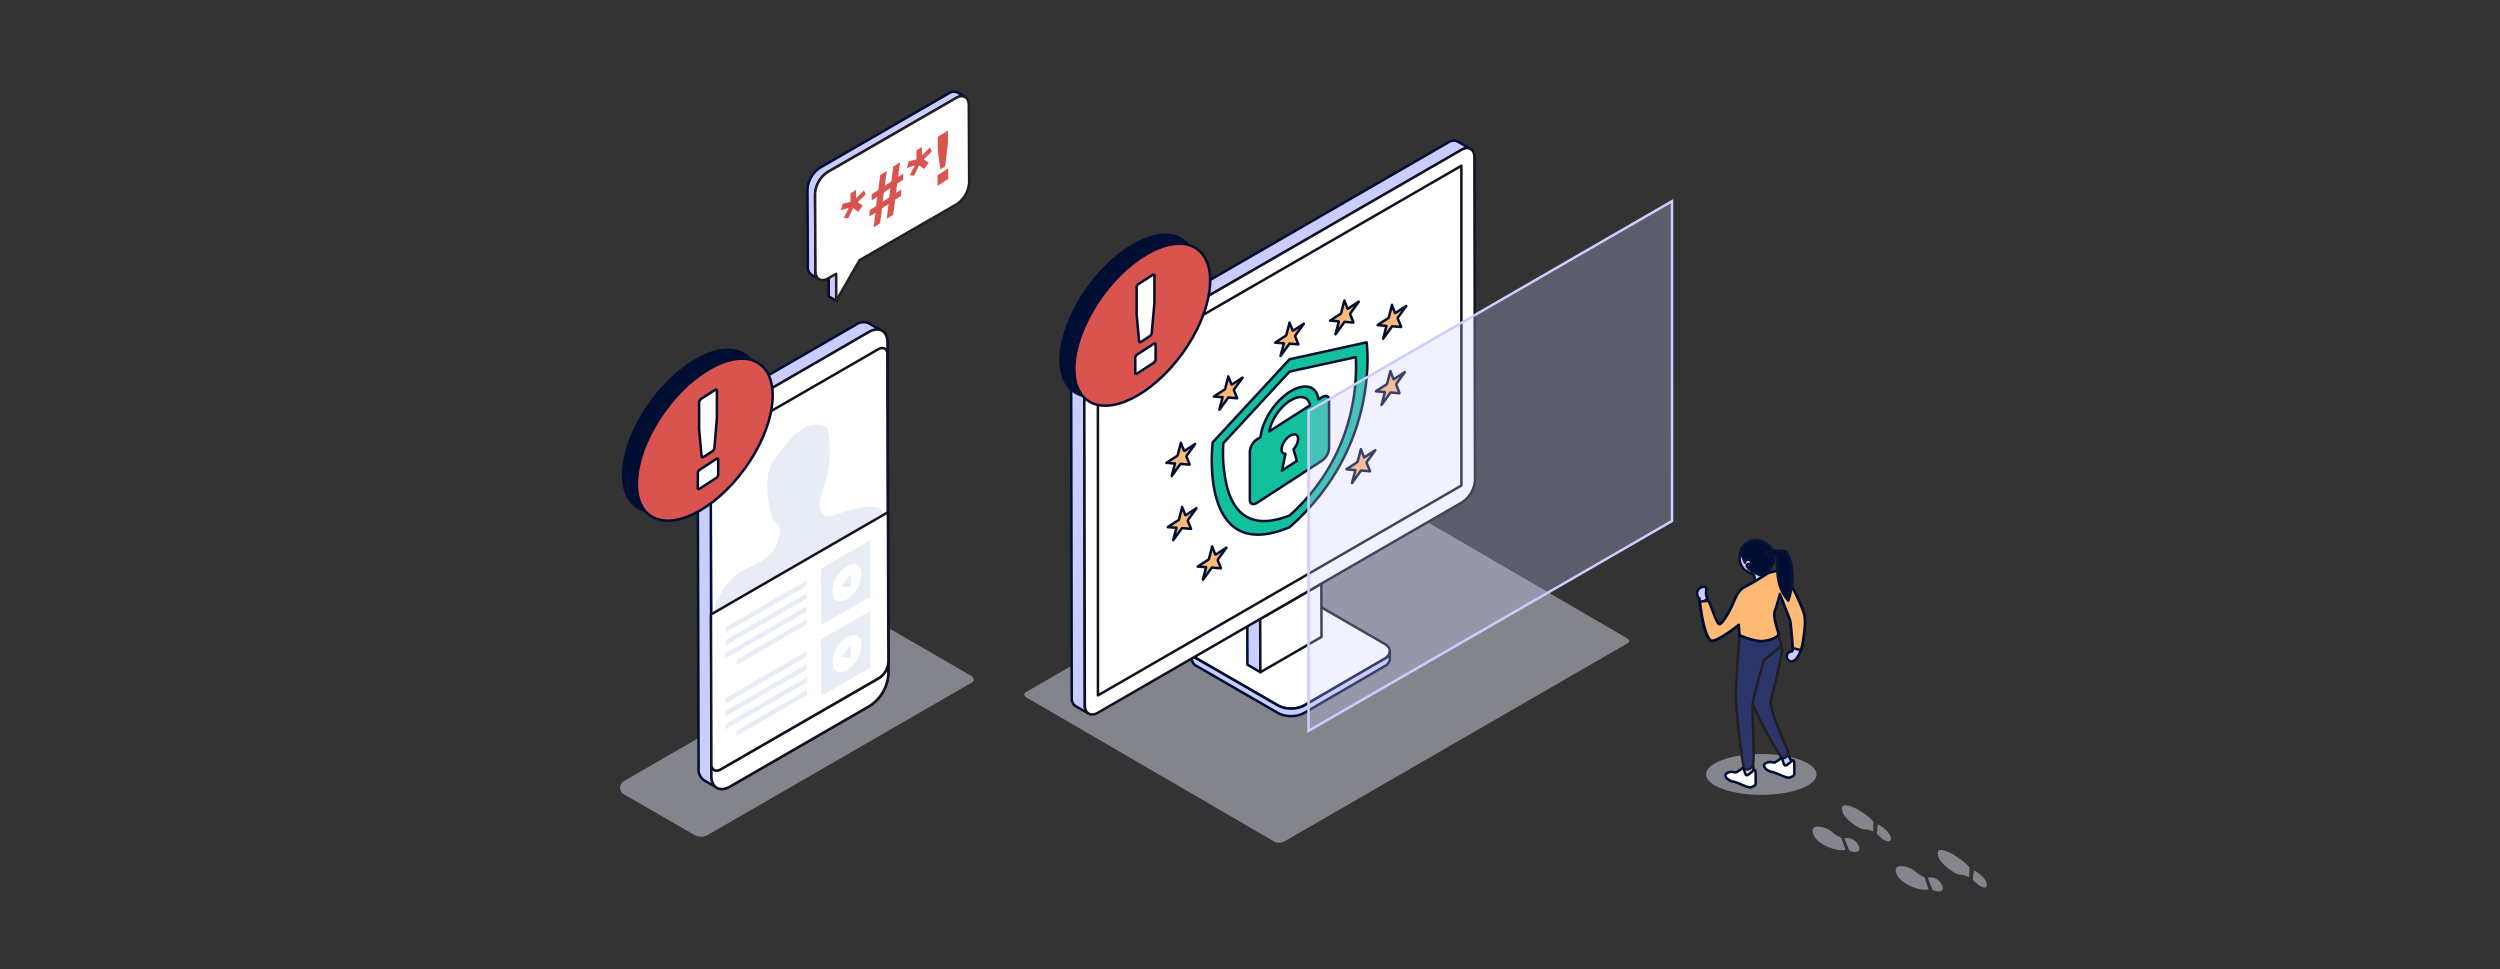 <?xml version="1.0" encoding="UTF-8"?> <svg xmlns="http://www.w3.org/2000/svg" id="Layer_1" data-name="Layer 1" viewBox="0 0 890 345"><rect x="0" y="0" width="890" height="345" fill="#333333" stroke="none"/> <defs> <style>.cls-1,.cls-19{fill:#d7d7e9;}.cls-1,.cls-18{opacity:0.5;}.cls-1,.cls-10{isolation:isolate;}.cls-16,.cls-17,.cls-2,.cls-21,.cls-8{fill:#fff;}.cls-16,.cls-2{stroke:#121223;}.cls-12,.cls-13,.cls-14,.cls-16,.cls-2,.cls-20,.cls-21,.cls-4,.cls-6,.cls-7,.cls-8{stroke-linejoin:round;}.cls-11,.cls-12,.cls-13,.cls-14,.cls-16,.cls-2,.cls-20,.cls-21,.cls-3,.cls-4,.cls-6,.cls-7,.cls-8,.cls-9{stroke-width:0.9px;}.cls-10,.cls-20,.cls-3,.cls-4{fill:#cccdff;}.cls-13,.cls-14,.cls-20,.cls-3,.cls-4,.cls-6,.cls-7,.cls-8{stroke:#010e33;}.cls-11,.cls-3,.cls-9{stroke-miterlimit:10;}.cls-12,.cls-13,.cls-14,.cls-16,.cls-21,.cls-4,.cls-6,.cls-7,.cls-8{stroke-linecap:round;}.cls-5{fill:#113a52;}.cls-6{fill:#ffba76;}.cls-7{fill:#13c09c;}.cls-9{fill:none;stroke:#cccdff;}.cls-10{opacity:0.27;}.cls-11{fill:#2b3569;}.cls-11,.cls-21{stroke:#231f20;}.cls-12,.cls-13{fill:#010e33;}.cls-12{stroke:#0a1432;}.cls-14,.cls-22{fill:#d9534f;}.cls-15{fill:#e8ecf5;}</style> </defs> <title>Artboard 1</title> <ellipse class="cls-1" cx="627.02" cy="275.69" rx="19.67" ry="7.27"></ellipse> <path class="cls-1" d="M579.42,229l-122.5,70.72a3.74,3.74,0,0,1-3.34-.15l-88.12-51.24c-1-.57-1-1.44-.24-1.93L487.7,175.76a3.7,3.7,0,0,1,3.35.14l88.07,51.25C580.16,227.67,580.29,228.54,579.42,229Z"></path> <path class="cls-2" d="M492.84,229.17c2.57,1.47,2.6,3.88.06,5.36l-28.62,16.63a10.27,10.27,0,0,1-9.26,0l-28.79-16.62c-2.56-1.48-2.56-3.89,0-5.35l28.62-16.63a10.15,10.15,0,0,1,9.23,0Z"></path> <path class="cls-3" d="M492.9,234.53l-28.62,16.63a9.49,9.49,0,0,1-4.67,1.1,9.6,9.6,0,0,1-4.67-1.11l-28.79-16.62a3.31,3.31,0,0,1-1.93-2.7v2.67a3.24,3.24,0,0,0,1.93,2.69l28.78,16.62a9.47,9.47,0,0,0,4.67,1.11,9.3,9.3,0,0,0,4.67-1.1l28.61-16.63a3.23,3.23,0,0,0,1.9-2.65v-2.66A3.25,3.25,0,0,1,492.9,234.53Z"></path> <polygon class="cls-4" points="448.69 239.31 444.08 236.63 444.02 217.68 448.63 220.36 448.69 239.31"></polygon> <polygon class="cls-5" points="448.63 220.36 444.02 217.68 465.79 205.11 470.4 207.8 448.63 220.36"></polygon> <polygon class="cls-2" points="470.4 207.8 470.46 226.74 448.69 239.31 448.63 220.36 470.4 207.8"></polygon> <path class="cls-3" d="M518.93,50.36a3.32,3.32,0,0,0-3.33.33L386,125.54a10.17,10.17,0,0,0-4.67,8l.21,114.85a3.25,3.25,0,0,0,1.37,3l4.64,2.63a3.25,3.25,0,0,1-1.36-3L386,136.17a10.16,10.16,0,0,1,4.61-8L520.26,53.42a3.28,3.28,0,0,1,3.32-.33Z"></path> <path class="cls-2" d="M520.21,53.37c2.57-1.48,4.68-.31,4.68,2.64l.21,114.86a10.21,10.21,0,0,1-4.68,8L390.88,253.71c-2.55,1.47-4.67.28-4.67-2.68L386,136.18a10.18,10.18,0,0,1,4.61-8Z"></path> <polygon class="cls-2" points="390.85 133.73 390.87 247.56 520.26 172.85 520.25 59.01 390.85 133.73"></polygon> <path class="cls-6" d="M457,122.5c-.36,1.32-.71,2.63-1.06,3.94l-.06.28,3.14-4.33v-.06h0l3.21.28c0-.11,0-.14-.07-.18-.35-.87-.69-1.75-1.05-2.6-.07-.17,0-.28.13-.55.91-1.24,1.81-2.49,2.71-3.73l.21-.29h0l-.27.18-3.39,2.2c-.18.12-.27.11-.31,0-.17-.43-.34-.85-.52-1.28s-.4-1-.63-1.52a.14.14,0,0,1,0,.09v.14l-.06.21c-.35,1.29-.68,2.57-1,3.86a.65.65,0,0,1-.33.44c-1.17.73-2.27,1.47-3.4,2.21L454,122h.25c.9.07,1.8.16,2.71.22C457.08,122.15,457.1,122.25,457,122.5Z"></path> <path class="cls-6" d="M435.2,141.63c-.36,1.32-.7,2.63-1.05,4a1.31,1.31,0,0,1-.06.27l3.13-4.33v-.06h0l3.2.28-.06-.18c-.35-.87-.7-1.74-1.06-2.6-.07-.16,0-.28.14-.54l2.71-3.74.21-.29h0l-.28.18-3.38,2.19c-.18.12-.26.12-.31,0-.16-.43-.35-.85-.51-1.28s-.41-1-.64-1.52v.23a1.08,1.08,0,0,1-.05.21c-.34,1.29-.69,2.57-1,3.86a.65.65,0,0,1-.33.44l-3.41,2.21-.31.22h.25c.92.08,1.81.16,2.71.22C435.26,141.28,435.27,141.38,435.2,141.63Z"></path> <path class="cls-6" d="M418.25,165.25c-.36,1.31-.71,2.63-1.06,3.93a.62.62,0,0,1-.06.29l3.14-4.34h0l3.2.27v-.17c-.35-.87-.7-1.74-1.06-2.6-.07-.16,0-.29.14-.55.91-1.23,1.81-2.48,2.71-3.73l.21-.3h0l-.27.18-3.38,2.21c-.19.11-.27.1-.32,0-.16-.43-.34-.86-.51-1.29l-.63-1.52v.24l-.07.21c-.34,1.28-.69,2.57-1,3.85a.69.69,0,0,1-.33.45c-1.13.72-2.26,1.46-3.4,2.2l-.31.21h.26c.9.07,1.79.17,2.71.21C418.3,164.89,418.31,165,418.25,165.25Z"></path> <path class="cls-6" d="M418.78,188.08c-.36,1.32-.71,2.63-1.06,3.95l-.06.27L420.8,188h0l3.2.28-.06-.18c-.35-.88-.7-1.74-1.06-2.6-.07-.17,0-.28.14-.54.91-1.24,1.81-2.5,2.71-3.74l.21-.29h0l-.27.17-3.39,2.2c-.18.13-.27.12-.31,0-.17-.43-.34-.85-.52-1.28s-.4-1-.63-1.52a.14.14,0,0,1,0,.09v.14a1.6,1.6,0,0,0-.05.21c-.36,1.29-.71,2.57-1,3.86a.67.67,0,0,1-.33.44c-1.17.72-2.27,1.47-3.4,2.21l-.31.22H416c.9.08,1.8.16,2.71.22C418.83,187.73,418.85,187.83,418.78,188.08Z"></path> <path class="cls-6" d="M429.33,202.16c-.37,1.32-.7,2.64-1.06,3.94v.27l3.13-4.32h0l3.2.27v-.18c-.35-.86-.7-1.74-1.06-2.59-.07-.16,0-.29.14-.55q1.36-1.86,2.71-3.74l.21-.29h0l-.28.18c-1.17.73-2.25,1.46-3.37,2.21-.19.11-.27.1-.32,0-.16-.45-.35-.87-.51-1.29l-.63-1.52a.17.17,0,0,0,0,.1v.12a.31.31,0,0,1-.06.23c-.34,1.28-.69,2.57-1,3.85a.64.64,0,0,1-.32.43l-3.42,2.22-.31.21h.26c.91.07,1.79.15,2.71.21C429.38,201.81,429.4,201.91,429.33,202.16Z"></path> <path class="cls-6" d="M480.73,112.07c.36.84.71,1.71,1.06,2.57v.2l-3.14-.27h0L475.44,119c0-.15,0-.21.07-.26.35-1.33.69-2.65,1.06-4,.06-.24,0-.35-.14-.36-.91-.06-1.81-.14-2.71-.22h-.21l.27-.18,3.38-2.19a.64.64,0,0,0,.32-.45c.16-.65.34-1.31.51-2s.41-1.52.63-2.33v.14a.35.35,0,0,1,.06.14c.35.84.69,1.67,1,2.52.06.14.14.14.33,0l3.4-2.22.31-.19-.26.37c-.89,1.24-1.79,2.49-2.7,3.73A.49.49,0,0,0,480.73,112.07Z"></path> <path class="cls-6" d="M497.68,113.65c.37.84.72,1.71,1.06,2.57a1.17,1.17,0,0,1,.05.2l-3.13-.27h-.05l-3.22,4.44a2,2,0,0,1,.07-.26c.35-1.33.69-2.65,1.06-4,.07-.25.05-.35-.13-.36-.91,0-1.81-.14-2.71-.23h-.21v-.05l.27-.18,3.38-2.2a.63.63,0,0,0,.32-.44c.16-.65.34-1.31.51-2s.41-1.52.63-2.34v.14a.33.33,0,0,1,0,.14c.35.85.69,1.67,1,2.53,0,.14.14.14.33,0l3.4-2.22.31-.19-.26.36q-1.33,1.88-2.71,3.74A.93.93,0,0,0,497.68,113.65Z"></path> <path class="cls-6" d="M497.16,137.22c.36.85.71,1.72,1,2.58a.67.67,0,0,1,0,.2l-3.13-.27h0l-3.21,4.43a2,2,0,0,1,.07-.26c.35-1.32.69-2.64,1.05-4,.07-.26.06-.35-.13-.36-.91-.06-1.81-.14-2.71-.23h-.21v-.07l.27-.17,3.39-2.18a.69.69,0,0,0,.31-.45c.17-.65.34-1.31.52-2s.41-1.51.62-2.34v.14a.78.78,0,0,1,.05.14c.35.83.69,1.67,1,2.53.06.14.14.14.32,0l3.41-2.22.31-.19-.25.36q-1.35,1.88-2.71,3.74A.63.63,0,0,0,497.16,137.22Z"></path> <path class="cls-6" d="M486.6,165c.36.84.71,1.72,1.06,2.57l.06.2-3.14-.26h-.06c-1.06,1.46-2.1,2.91-3.2,4.44l.06-.26c.35-1.33.7-2.65,1.06-4,.07-.26,0-.36-.14-.37-.91,0-1.81-.14-2.71-.23h-.21V167l.27-.18,3.39-2.19a.63.63,0,0,0,.31-.45c.17-.64.34-1.3.52-1.95s.41-1.52.63-2.34a.06.06,0,0,0,0,.06v.09l.06.14c.35.84.7,1.67,1,2.52,0,.14.14.14.32,0l3.4-2.22.32-.19-.26.36q-1.35,1.88-2.71,3.74A.6.6,0,0,0,486.6,165Z"></path> <path class="cls-7" d="M459.19,187.6l-.08.07c-32.7,13.76-27.4-30.18-27.4-30.18l27.4-29.61h.08l27.33-6S491.81,158.9,459.19,187.6Z"></path> <path class="cls-8" d="M481.1,145.83a70,70,0,0,1-22,37.67c-11.38,4.49-18.77,1.42-22-9.12a50.82,50.82,0,0,1-1.59-16.61l23.57-25.49,23.58-5.14A69.89,69.89,0,0,1,481.1,145.83Z"></path> <path class="cls-7" d="M470.51,141.48l-1.17.73a6.12,6.12,0,0,0-.71-2.4c-1.54-2.75-5.24-3-9.53-.26H459a25.42,25.42,0,0,0-9.53,12.75,14.91,14.91,0,0,0-.71,3.31l-1.17.73a6,6,0,0,0-2.64,4.35V178c0,1.46,1.17,1.88,2.64.94l22.91-14.86a6,6,0,0,0,2.64-4.36V142.4C473.19,140.94,472,140.54,470.51,141.48Zm-8.83,22.6-5.28,3.43,1.22-5.94a1.21,1.21,0,0,1-.5-.07,1.42,1.42,0,0,1-.86-1.52,4.3,4.3,0,0,1,.28-1.46,7.28,7.28,0,0,1,2.57-3.33h.08c1.17-.74,2.14-.73,2.62-.09a1.85,1.85,0,0,1,.31,1.17,5.28,5.28,0,0,1-.83,2.58,7.8,7.8,0,0,1-.8,1.11Zm-9.79-10.51a12.86,12.86,0,0,1,1.1-3.5,17.89,17.89,0,0,1,6.14-7.37h.08c2.55-1.63,4.79-1.74,6.08-.58a3.68,3.68,0,0,1,1.07,2.18Z"></path> <polygon class="cls-9" points="465.84 146.34 465.84 260.18 595.24 185.47 595.23 71.63 465.84 146.34"></polygon> <polygon class="cls-10" points="465.84 146.34 465.84 260.18 595.24 185.47 595.23 71.63 465.84 146.34"></polygon> <path class="cls-4" d="M635.63,267.16,638,271.4s-.71,2.26-1,2.32a25,25,0,0,1-4.28-.06,19.39,19.39,0,0,1,.77-1.84c.12-.3.77-3.35.77-3.35l-.71-2.08Z"></path> <path class="cls-4" d="M623.77,269.73s.65,5.54.59,5.72-.72,2.68-.72,2.68l-4.51-.65a1.12,1.12,0,0,1-.24-1.37,40,40,0,0,0,2.5-3.88c0-.3.07-2.8.07-2.8Z"></path> <path class="cls-11" d="M633.07,225.4a57.13,57.13,0,0,1,1.31,6.42c0,1.22-2.79,13.52-3.91,17.06s6.14,18.08,6.14,19-.93,2.23-2,2-9.7-16.21-10.64-19.38-1.85-17.89-1.85-17.89l-2.78-6.5Z"></path> <path class="cls-4" d="M630.47,198.68a5.6,5.6,0,1,0-7,5.42,1.52,1.52,0,0,1,1.08,1.18l.63,2.95.68,0a3.61,3.61,0,0,0,3.42-2.15l-.48-3.45A5.57,5.57,0,0,0,630.47,198.68Z"></path> <path class="cls-11" d="M634.13,230.05l-6.18,5s-3.64,12.49-4,15.47.93,20.13,0,22-2.42,1.48-3,1.11-3-20.67-3-26,1.37-21.91,1.37-21.91l13.72-.37Z"></path> <path class="cls-4" d="M639.63,212.2a39,39,0,0,1,2.76,7.05c.59,2.95-.59,9.88-1.12,11.74s-2.95,0-2.95,0-.74-9.13-.93-9.88c-.11-.46-1.54-4.13-2.59-6.79A6,6,0,0,0,639.63,212.2Z"></path> <path class="cls-4" d="M607.06,212.8c.74.57,4,9.8,5.14,9.45a.93.93,0,0,0,.2-.1l.06,0,.17-.12.06-.05.24-.23.08-.08.18-.2.11-.13.18-.23.19-.24.17-.22.16-.25.12-.16c.22-.33.45-.69.68-1.07l0,0c.34-.59.69-1.18,1-1.86h0a20.28,20.28,0,0,0,4,4.46c-4.46,3.65-9.39,6.84-10.63,6.35-2.43-.93-3.92-11.74-4.14-14.14S606.31,212.25,607.06,212.8Z"></path> <path class="cls-4" d="M642.39,219.25c-.59-3-5.4-12.86-7.09-15s-6.15,0-6.15,0-2.27,1.46-4.77,2.95l-3.61,2s-1.68.59-3.36,4.67-4.1,8-5.22,8.37-3.89-6.86-5-8.61c1-.26.14-1.37.14-2.49,0-1.32.6-2.22-.72-2.22a2.37,2.37,0,0,0-1.54,4.23,4.33,4.33,0,0,0,0,.72c.19,2.41,1.68,13.22,4.14,14.15,1.18.46,5.53-2.28,9.73-5.6.14,2.18.34,3.74.34,3.74s5.21,2.23,8,2.05,6.16-1.49,5.78-2.8-2.05-6.15-1.3-7.83a59.48,59.48,0,0,0,1.86-6.14s3.54,8.94,3.73,9.69.93,9.87.93,9.87a2.22,2.22,0,0,1-.34.94h-.21a1.78,1.78,0,0,0,0,3.55,1.84,1.84,0,0,0,1.11-.4c1.52-1.11,2.36-4,2.36-4.06h0C641.83,229.13,643,222.23,642.39,219.25Z"></path> <path class="cls-8" d="M620.35,273.41A15.39,15.39,0,0,1,618,275c-.4.06-1.86-.65-3.27.29s.59,2.73,2.42,3,5.1,2.43,6.35,1.93,1.58-.66,1.52-1.7.25-4.65-.46-4.37-2.07,1.92-2.78,1.82S621,273.35,620.35,273.41Z"></path> <path class="cls-8" d="M634.12,269.89a15.39,15.39,0,0,1-2.36,1.6c-.4.06-1.87-.64-3.28.29s.59,2.73,2.42,3.05,5.1,2.43,6.35,1.93,1.59-.67,1.53-1.71.24-4.64-.47-4.37-2.07,1.93-2.78,1.82S634.72,269.83,634.12,269.89Z"></path> <path class="cls-12" d="M621.2,200.31a1.17,1.17,0,0,1,1.77-.91,1.47,1.47,0,0,1,.4,1.61,4.3,4.3,0,0,1-.93,1.49,26.2,26.2,0,0,0,5.69,2.87l2.51-3.62a6.06,6.06,0,0,0,.93-1.78,7,7,0,0,0-1.18-5.18,7.43,7.43,0,0,0-5.32-2.51,6.24,6.24,0,0,0-4.68,2.27C619,196.26,620.54,198.5,621.2,200.31Z"></path> <path class="cls-4" d="M621.86,201.38a.59.59,0,1,0,.59-.59A.58.58,0,0,0,621.86,201.38Z"></path> <path class="cls-6" d="M633.63,211.42s3.55,8.94,3.73,9.69.8,8.21.91,9.64l2.86.68c.09-.26.14-.43.14-.44h0c.56-1.86,1.68-8.76,1.12-11.74s-5.4-12.86-7.09-15-6.15,0-6.15,0-2.27,1.46-4.77,2.95l-3.61,2s-1.68.59-3.36,4.67-4.1,8-5.22,8.37c-.93.32-2.79-6.05-4-8.38l-3,.32c.27,2.89,1.73,12.94,4.07,13.84,1.19.46,5.54-2.28,9.73-5.6.15,2.18.34,3.74.34,3.74s5.21,2.23,8,2.05,6.15-1.49,5.77-2.8-2-6.15-1.29-7.83A60,60,0,0,0,633.63,211.42Z"></path> <path class="cls-12" d="M633.46,196a3.24,3.24,0,0,1,2.22.32,3,3,0,0,1,.78,1.11c2.4,5.07,2,11.1.18,16.39a14.51,14.51,0,0,1-3.45-6.95,34.29,34.29,0,0,1-.59-7.83,1.24,1.24,0,0,0-.29-1,1.29,1.29,0,0,0-1.1-.09,3.81,3.81,0,0,1-2,0c-1.53-.5-1.05-1.1-.1-1.5C630.25,195.93,632.22,196.09,633.46,196Z"></path> <ellipse class="cls-13" cx="401.74" cy="112.44" rx="33.27" ry="17.57" transform="translate(74.59 371.3) rotate(-53.99)"></ellipse> <ellipse class="cls-14" cx="406.65" cy="115.59" rx="33.27" ry="17.57" transform="translate(74.06 376.58) rotate(-53.99)"></ellipse> <path class="cls-8" d="M410.94,129l-6.33,4.1-.45-.15v-5.84l.45-.75,6.33-4.11.45.17v5.84ZM410,118.78l-.45.74L406,121.86l-.46-.15-.9-9.81V102l.46-.75,5.42-3.5.45.15v9.94Z"></path> <path class="cls-1" d="M315,224.4a2.76,2.76,0,0,1,2.75,0l27.83,16.1c1.29.76,1.44,1.89.3,2.53l-94.27,54.42a4.83,4.83,0,0,1-4.38-.19l-25.07-14.47a2.73,2.73,0,0,1,0-4.74Z"></path> <path class="cls-2" d="M259.54,147a14.56,14.56,0,0,0-6.62,11.44l.35,117.75c0,4.21,3,5.91,6.66,3.8l49.74-28.72a14.59,14.59,0,0,0,6.61-11.47L315.94,122c0-4.21-3-5.9-6.65-3.79Z"></path> <path class="cls-3" d="M254.93,144.32l49.73-28.71a4.7,4.7,0,0,1,4.73-.47l4.6,2.68c-1.17-.7-2.87-.6-4.67.47L259.58,147A14.53,14.53,0,0,0,253,158.45l.31,117.75a4.67,4.67,0,0,0,1.94,4.25l-4.61-2.67a4.64,4.64,0,0,1-1.94-4.26l-.33-117.73A14.61,14.61,0,0,1,254.93,144.32Z"></path> <polygon class="cls-2" points="292.36 227.27 292.42 247.4 309.94 237.29 309.88 217.14 292.36 227.27"></polygon> <polygon class="cls-2" points="260.19 259.31 260.19 260.66 288.69 244.19 288.69 242.86 260.19 259.31"></polygon> <polygon class="cls-2" points="270.63 257.35 270.64 258.67 288.71 248.24 288.71 246.91 270.63 257.35"></polygon> <polygon class="cls-2" points="281.22 235 281.22 236.33 288.67 232.03 288.66 230.69 281.22 235"></polygon> <polygon class="cls-2" points="260.17 255.26 260.17 256.61 288.68 240.14 288.68 238.81 260.17 255.26"></polygon> <polygon class="cls-2" points="260.16 251.21 260.16 252.55 288.67 236.08 288.67 234.75 260.16 251.21"></polygon> <polygon class="cls-2" points="270.56 232.47 270.57 233.79 288.64 223.37 288.64 222.03 270.56 232.47"></polygon> <polygon class="cls-2" points="260.12 234.45 260.12 235.77 288.63 219.31 288.63 217.98 260.12 234.45"></polygon> <polygon class="cls-2" points="260.1 230.4 260.1 231.72 288.61 215.25 288.61 213.93 260.1 230.4"></polygon> <polygon class="cls-2" points="260.09 226.33 260.09 227.68 288.6 211.21 288.6 209.88 260.09 226.33"></polygon> <polygon class="cls-2" points="281.15 210.12 281.15 211.45 288.6 207.15 288.59 205.82 281.15 210.12"></polygon> <path class="cls-2" d="M259.54,147a14.56,14.56,0,0,0-6.62,11.44v4.18a7.31,7.31,0,0,1,3.32-5.73l56.37-32.53c1.84-1.05,3.33-.2,3.34,1.91l.31,109.36a7.32,7.32,0,0,1-3.31,5.75l-56.36,32.48c-1.85,1.06-3.34.21-3.34-1.9v4.23c0,4.21,3,5.91,6.66,3.8l49.74-28.72a14.62,14.62,0,0,0,6.61-11.47L315.94,122c0-4.21-3-5.9-6.65-3.79Z"></path> <path class="cls-15" d="M314.06,182.77a1.83,1.83,0,0,0-1.17-1.91,6.88,6.88,0,0,0-3.3-.46,36.86,36.86,0,0,0-9.06,1.8c-1.17.35-2.34.75-3.51,1.16-2.81,1-4.44.19-5-2.2a9.43,9.43,0,0,1-.19-3.51,2.41,2.41,0,0,1,.17-.58,43.11,43.11,0,0,0,3.37-17.58,35.92,35.92,0,0,0-.86-7.15.3.3,0,0,0-.15-.24,7.79,7.79,0,0,0-4.95-.82c-2.88.46-5.75,2.48-8.59,5.68a60.83,60.83,0,0,0-4.74,6.2,8.59,8.59,0,0,1-.5.73,10.23,10.23,0,0,0-2,4.62,25.67,25.67,0,0,0-.34,6.55c.13,1.62.3,3.22.55,4.74a15.58,15.58,0,0,0,1.94,5.78,3.36,3.36,0,0,0,.84,1c1.3,1,1.44,2.77.56,5.34a21.72,21.72,0,0,1-2,4.24,3,3,0,0,1-.35.45c-4.26,4.76-9.94,5.17-14.37,9.64a22.91,22.91,0,0,0-5.83,9.82,14.77,14.77,0,0,1-.1,2.1c-.09.12-.35.61.27-.27,0-.08.61.16.7.1C274.66,205.38,294.7,195.38,314.06,182.77Z"></path> <path class="cls-16" d="M316.26,235.62a7.29,7.29,0,0,1-3.31,5.74l-56.36,32.51c-1.85,1.06-3.34.21-3.34-1.9l-.15-53.22,63-36.38Z"></path> <polygon class="cls-15" points="262.22 234.87 262.22 236.75 287.25 222.29 287.24 220.42 262.22 234.87"></polygon> <polygon class="cls-15" points="258.21 232.57 258.22 234.45 287.24 217.7 287.22 215.82 258.21 232.57"></polygon> <polygon class="cls-15" points="258.2 227.97 258.21 229.85 287.22 213.1 287.21 211.22 258.2 227.97"></polygon> <polygon class="cls-15" points="258.19 223.37 258.19 225.25 287.21 208.5 287.2 206.62 258.19 223.37"></polygon> <polygon class="cls-15" points="292.29 202.39 292.35 222.52 309.87 212.41 309.81 192.28 292.29 202.39"></polygon> <polygon class="cls-15" points="262.22 260.1 262.22 261.96 287.25 247.52 287.24 245.65 262.22 260.1"></polygon> <polygon class="cls-15" points="258.21 257.8 258.22 259.68 287.24 242.93 287.22 241.05 258.21 257.8"></polygon> <polygon class="cls-15" points="258.2 253.19 258.21 255.07 287.22 238.31 287.21 236.45 258.2 253.19"></polygon> <polygon class="cls-15" points="258.19 248.59 258.19 250.47 287.21 233.72 287.2 231.84 258.19 248.59"></polygon> <polygon class="cls-15" points="292.29 227.62 292.35 247.75 309.87 237.63 309.81 217.5 292.29 227.62"></polygon> <path class="cls-17" d="M306.66,204.47a11.27,11.27,0,0,1-5.12,8.86c-2.84,1.65-5.15.33-5.16-2.93a11.3,11.3,0,0,1,5.13-8.86C304.35,199.9,306.65,201.21,306.66,204.47ZM302.9,209v-4.67l-3.51,4.38,3.51.3"></path> <path class="cls-17" d="M306.66,229.7a11.27,11.27,0,0,1-5.12,8.86c-2.84,1.65-5.15.33-5.16-2.93a11.31,11.31,0,0,1,5.13-8.87C304.35,225.13,306.65,226.44,306.66,229.7Zm-3.76,4.52v-4.68l-3.51,4.38,3.51.31"></path> <ellipse class="cls-13" cx="245.99" cy="153.37" rx="33.27" ry="17.57" transform="translate(-22.69 262.19) rotate(-53.99)"></ellipse> <ellipse class="cls-14" cx="250.9" cy="156.52" rx="33.27" ry="17.57" transform="translate(-23.22 267.46) rotate(-53.99)"></ellipse> <path class="cls-8" d="M255.21,170l-6.32,4.1-.45-.15v-5.84l.45-.75,6.32-4.11.46.17v5.84Zm-.9-10.26-.45.75-3.61,2.33-.46-.15-.9-9.81v-9.93l.45-.75,5.43-3.5.44.15v9.94Z"></path> <g id="eAD8Jl" class="cls-18"> <path class="cls-19" d="M696.58,305a28.46,28.46,0,0,1,3.6,2.77c.33.3.62.67.92,1a.52.52,0,0,1,.1.27c-.08,1-.16,2.06-.23,3.09,0,.17-.1.12-.23.06a7.7,7.7,0,0,0-2.12-.77h-.79a5.43,5.43,0,0,1-2.41-1,19.31,19.31,0,0,1-2.79-2.06,12.08,12.08,0,0,1-1.83-1.95c-1.26-1.67-1.39-3.83.13-3.81a6.69,6.69,0,0,1,2.29.56A14.87,14.87,0,0,1,696.58,305Z"></path> <path class="cls-19" d="M651.4,295.54c.31.23.59.43.86.67A10.4,10.4,0,0,0,655,298c.48.23.48.22.68.8.39,1.14.8,2.28,1.18,3.42v.26a2.86,2.86,0,0,1-.81.22,10,10,0,0,1-2.93-.41,11.23,11.23,0,0,1-2.51-.84,15.56,15.56,0,0,1-3.07-1.87,6.22,6.22,0,0,1-1.82-2.19c-.61-1.32-.57-2.33.09-2.78a2.74,2.74,0,0,1,1.84-.29,9.3,9.3,0,0,1,2.83.73C650.76,295.18,651.09,295.38,651.4,295.54Z"></path> <path class="cls-19" d="M678,314.25a10.34,10.34,0,0,1-1.8-1.49,5,5,0,0,1-1.28-2.61,1.3,1.3,0,0,1,.69-1.59,3.58,3.58,0,0,1,2.1-.12,8.43,8.43,0,0,1,2.84.91,6.72,6.72,0,0,1,1.33.92,11,11,0,0,0,2.72,1.79c.48.23.48.22.68.8.4,1.14.79,2.28,1.19,3.41.06.17.06.26,0,.29a4.92,4.92,0,0,1-1.08.21,14.39,14.39,0,0,1-3.61-.68A14.87,14.87,0,0,1,678,314.25Z"></path> <path class="cls-19" d="M662.78,289.09a24.69,24.69,0,0,1,3.09,2.29,10.75,10.75,0,0,1,.92,1,.6.6,0,0,1,.12.32c0,1.06,0,2.1-.07,3.17,0,.13,0,.15-.19.1a7.06,7.06,0,0,0-2.11-.69h-.77a4.28,4.28,0,0,1-2-.66,18.42,18.42,0,0,1-3.9-2.83,9.5,9.5,0,0,1-1.37-1.61c-.9-1.32-1.12-3.18,0-3.45a4.67,4.67,0,0,1,2.22.27A16.35,16.35,0,0,1,662.78,289.09Z"></path> <path class="cls-19" d="M658.31,302.78c-.53-1.39-1.07-2.76-1.6-4.14v-.18a3.73,3.73,0,0,1,2.81.34,5,5,0,0,1,1.31,1c1.09,1.13,1.48,2.53.85,3.11a1.74,1.74,0,0,1-.84.38A5.14,5.14,0,0,1,658.31,302.78Z"></path> <path class="cls-19" d="M688,316.86c-.35-.91-.67-1.76-1-2.61-.2-.52-.4-1-.61-1.54,0-.14-.07-.22,0-.25a3.76,3.76,0,0,1,2.25.12,4.77,4.77,0,0,1,1.84,1.23c1.1,1.15,1.47,2.54.85,3.15a2,2,0,0,1-1.85.31C689,317.17,688.51,317,688,316.86Z"></path> <path class="cls-19" d="M669.65,294.11a10.33,10.33,0,0,1,2.44,2.13,4.52,4.52,0,0,1,1,1.82c.21.9-.15,1.46-.91,1.42a4.87,4.87,0,0,1-2.62-1.32c-.42-.35-.83-.76-1.25-1.14a.35.35,0,0,1-.15-.31c.1-1,.19-2,.28-3.08,0-.16.07-.18.24-.09Z"></path> <path class="cls-19" d="M703.63,310.37a12.25,12.25,0,0,1,2.4,2,5.19,5.19,0,0,1,1.26,2.22c.19.91-.23,1.43-1,1.34a5.27,5.27,0,0,1-2.56-1.41c-.44-.38-.87-.83-1.3-1.24a.28.28,0,0,1-.13-.29c.15-1,.28-2,.42-3,0-.12.07-.15.22-.06A7.28,7.28,0,0,0,703.63,310.37Z"></path> </g> <polygon class="cls-20" points="297.75 107.09 295.05 105.51 295.01 95.89 297.72 97.46 297.75 107.09"></polygon> <path class="cls-20" d="M292,59.66l45.69-26.39A3.2,3.2,0,0,1,341,33l2.71,1.56a3.25,3.25,0,0,0-3.25.33L294.7,61.23a10,10,0,0,0-4.53,7.85l.13,27.41a3.16,3.16,0,0,0,1.32,2.92l-2.7-1.57a3.15,3.15,0,0,1-1.32-2.91l-.14-27.41A10,10,0,0,1,292,59.66Z"></path> <path class="cls-21" d="M294.7,61.23a10,10,0,0,0-4.53,7.85l.13,27.41c0,2.89,2,4.06,4.55,2.61l2.84-1.64v9.63L306,92.62l34.49-19.86a10,10,0,0,0,4.53-7.86l-.13-27.41c0-2.89-2-4.05-4.57-2.59Z"></path> <path class="cls-22" d="M307.55,67.74l.66,1.46L305.33,72l1.81,1.17-1.61,2.25-1.82-1.35L302,77.72l-1.64-.14L302.17,74l-2.83.89.66-2.34,2.76-.71v-3l2-1.27v3.06Z"></path> <path class="cls-22" d="M309.54,77.07V74.86l2.34-1.5.44-3.31-2,1.31v-2.2l2.34-1.5.69-5.28,2.33-1.54L315,66.11l2.34-1.52.65-5.27,2.43-1.59L319.74,63l1.8-1.17V64l-2.13,1.37-.41,3.3,1.81-1.17v2.2l-2.12,1.37L318,76.38l-2.33,1.54.66-5.26L314,74.17l-.68,5.28L311,81l.68-5.27Zm4.67-5.24,2.34-1.55L317,67l-2.33,1.52Z"></path> <path class="cls-22" d="M331.06,52.46l.66,1.46-2.88,2.83,1.8,1.17L329,60.16l-1.81-1.26-1.72,3.63-1.61-.13,1.81-3.5-2.84.88.66-2.33,2.76-.71V53.59l1.95-1.26v3.06Z"></path> <path class="cls-22" d="M337.57,59.94V63.7l-3.83,2.49V62.4Zm-1.07-.77-1.73,1.16-.93-6.91V48.75l3.62-2.34v4.67Z"></path> </svg> 
